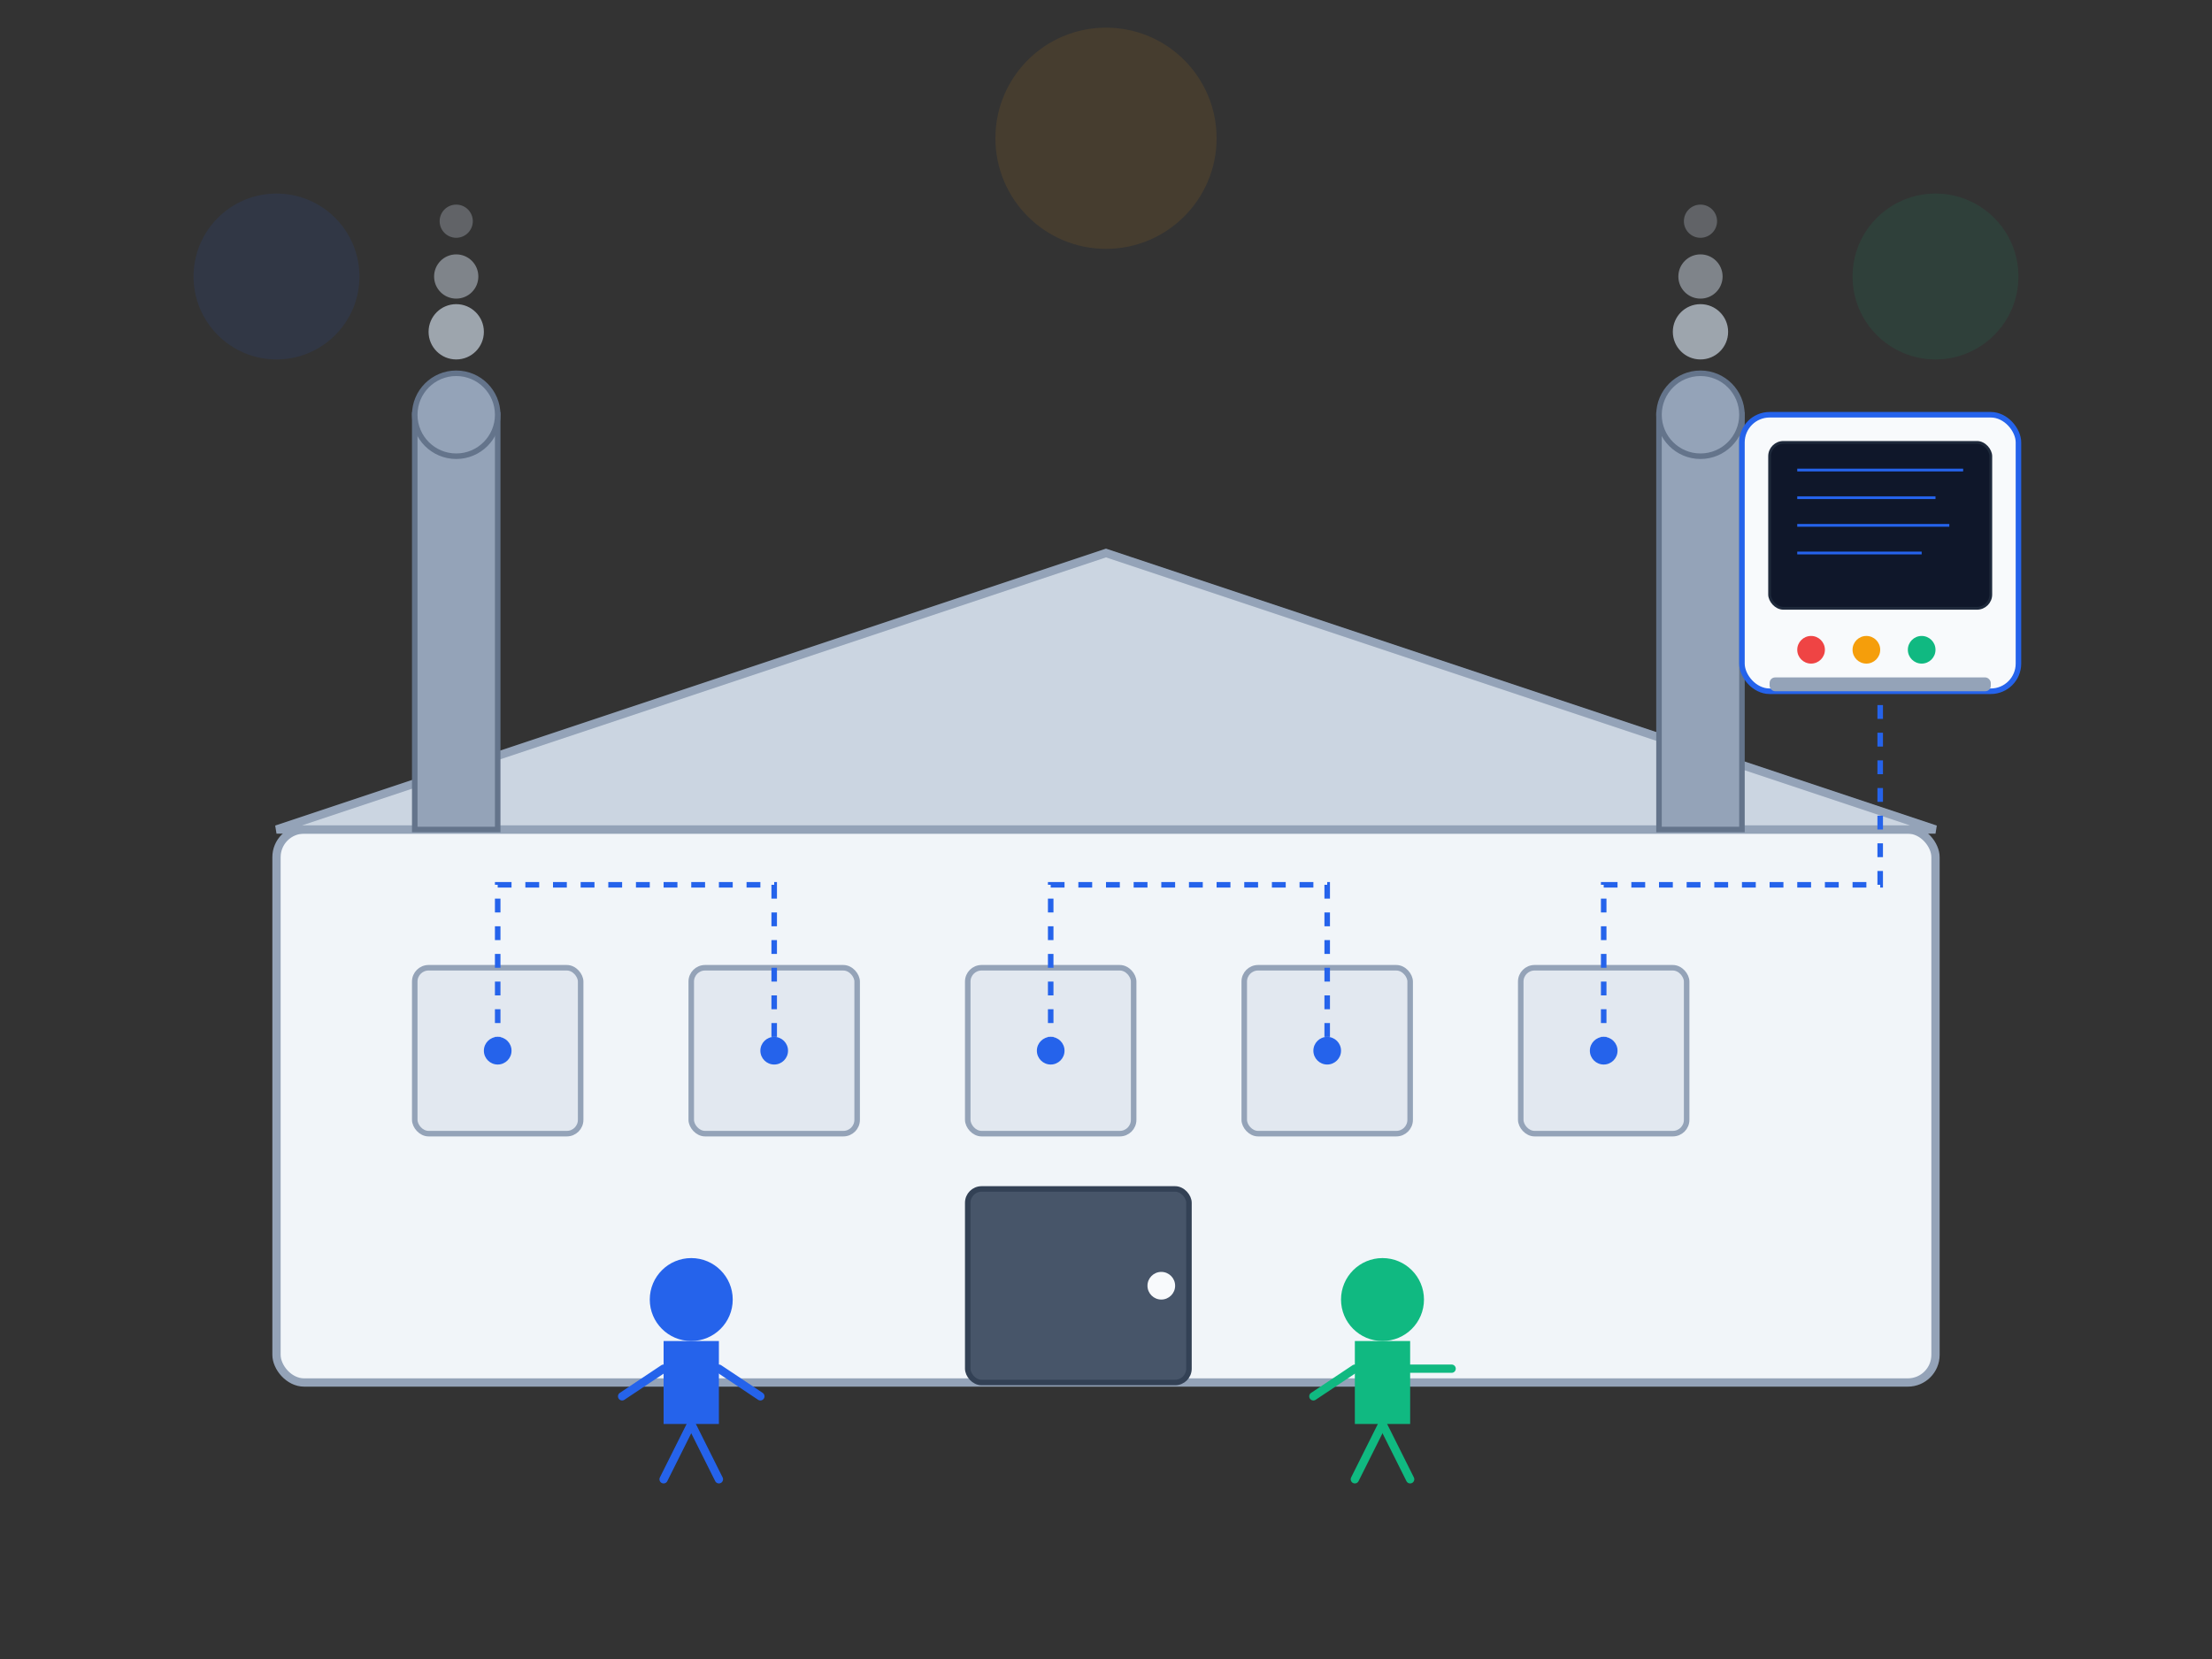<svg xmlns="http://www.w3.org/2000/svg" viewBox="0 0 800 600" width="800" height="600">
  <rect x="0" y="0" width="800" height="600" fill="#333333" stroke="none"/>
  <!-- Фон -->
  <rect width="800" height="600" fill="none"/>
  
  <!-- Фабрика/Завод -->
  <rect x="100" y="300" width="600" height="200" rx="10" ry="10" fill="#f1f5f9" stroke="#94a3b8" stroke-width="3"/>
  
  <!-- Крыша здания -->
  <polygon points="100,300 400,200 700,300" fill="#cbd5e1" stroke="#94a3b8" stroke-width="3"/>
  
  <!-- Окна -->
  <rect x="150" y="350" width="60" height="60" rx="5" ry="5" fill="#e2e8f0" stroke="#94a3b8" stroke-width="2"/>
  <rect x="250" y="350" width="60" height="60" rx="5" ry="5" fill="#e2e8f0" stroke="#94a3b8" stroke-width="2"/>
  <rect x="350" y="350" width="60" height="60" rx="5" ry="5" fill="#e2e8f0" stroke="#94a3b8" stroke-width="2"/>
  <rect x="450" y="350" width="60" height="60" rx="5" ry="5" fill="#e2e8f0" stroke="#94a3b8" stroke-width="2"/>
  <rect x="550" y="350" width="60" height="60" rx="5" ry="5" fill="#e2e8f0" stroke="#94a3b8" stroke-width="2"/>
  
  <!-- Дверь -->
  <rect x="350" y="430" width="80" height="70" rx="5" ry="5" fill="#475569" stroke="#334155" stroke-width="2"/>
  <circle cx="420" cy="465" r="5" fill="#f8fafc"/>
  
  <!-- Трубы -->
  <rect x="150" y="150" width="30" height="150" fill="#94a3b8" stroke="#64748b" stroke-width="2"/>
  <rect x="600" y="150" width="30" height="150" fill="#94a3b8" stroke="#64748b" stroke-width="2"/>
  <circle cx="165" cy="150" r="15" fill="#94a3b8" stroke="#64748b" stroke-width="2"/>
  <circle cx="615" cy="150" r="15" fill="#94a3b8" stroke="#64748b" stroke-width="2"/>
  
  <!-- Дым из труб (анимированный в CSS) -->
  <circle cx="165" cy="120" r="10" fill="#cbd5e1" opacity="0.7">
    <animate attributeName="cy" from="120" to="80" dur="3s" repeatCount="indefinite" />
    <animate attributeName="opacity" from="0.7" to="0" dur="3s" repeatCount="indefinite" />
  </circle>
  <circle cx="165" cy="100" r="8" fill="#cbd5e1" opacity="0.5">
    <animate attributeName="cy" from="100" to="60" dur="3s" repeatCount="indefinite" />
    <animate attributeName="opacity" from="0.5" to="0" dur="3s" repeatCount="indefinite" />
  </circle>
  <circle cx="165" cy="80" r="6" fill="#cbd5e1" opacity="0.3">
    <animate attributeName="cy" from="80" to="40" dur="3s" repeatCount="indefinite" />
    <animate attributeName="opacity" from="0.3" to="0" dur="3s" repeatCount="indefinite" />
  </circle>
  
  <circle cx="615" cy="120" r="10" fill="#cbd5e1" opacity="0.7">
    <animate attributeName="cy" from="120" to="80" dur="4s" repeatCount="indefinite" />
    <animate attributeName="opacity" from="0.7" to="0" dur="4s" repeatCount="indefinite" />
  </circle>
  <circle cx="615" cy="100" r="8" fill="#cbd5e1" opacity="0.5">
    <animate attributeName="cy" from="100" to="60" dur="4s" repeatCount="indefinite" />
    <animate attributeName="opacity" from="0.5" to="0" dur="4s" repeatCount="indefinite" />
  </circle>
  <circle cx="615" cy="80" r="6" fill="#cbd5e1" opacity="0.3">
    <animate attributeName="cy" from="80" to="40" dur="4s" repeatCount="indefinite" />
    <animate attributeName="opacity" from="0.3" to="0" dur="4s" repeatCount="indefinite" />
  </circle>
  
  <!-- Элементы автоматизации -->
  <!-- Датчики -->
  <circle cx="180" cy="380" r="5" fill="#2563eb"/>
  <circle cx="280" cy="380" r="5" fill="#2563eb"/>
  <circle cx="380" cy="380" r="5" fill="#2563eb"/>
  <circle cx="480" cy="380" r="5" fill="#2563eb"/>
  <circle cx="580" cy="380" r="5" fill="#2563eb"/>
  
  <!-- Линии соединения (провода) -->
  <polyline points="180,380 180,320 280,320 280,380" fill="none" stroke="#2563eb" stroke-width="2" stroke-dasharray="5,5"/>
  <polyline points="380,380 380,320 480,320 480,380" fill="none" stroke="#2563eb" stroke-width="2" stroke-dasharray="5,5"/>
  <polyline points="580,380 580,320 680,320 680,250" fill="none" stroke="#2563eb" stroke-width="2" stroke-dasharray="5,5"/>
  
  <!-- Центр управления -->
  <rect x="630" y="150" width="100" height="100" rx="10" ry="10" fill="#f8fafc" stroke="#2563eb" stroke-width="2"/>
  
  <!-- Экран центра управления -->
  <rect x="640" y="160" width="80" height="60" rx="5" ry="5" fill="#0f172a" stroke="#1e293b" stroke-width="1"/>
  
  <!-- Данные на экране -->
  <line x1="650" y1="170" x2="710" y2="170" stroke="#2563eb" stroke-width="1"/>
  <line x1="650" y1="180" x2="700" y2="180" stroke="#2563eb" stroke-width="1"/>
  <line x1="650" y1="190" x2="705" y2="190" stroke="#2563eb" stroke-width="1"/>
  <line x1="650" y1="200" x2="695" y2="200" stroke="#2563eb" stroke-width="1"/>
  
  <!-- Кнопки центра управления -->
  <circle cx="655" cy="235" r="5" fill="#ef4444"/>
  <circle cx="675" cy="235" r="5" fill="#f59e0b"/>
  <circle cx="695" cy="235" r="5" fill="#10b981"/>
  <rect x="640" y="245" width="80" height="5" rx="2" ry="2" fill="#94a3b8"/>
  
  <!-- Люди (инженеры) -->
  <!-- Инженер 1 -->
  <circle cx="250" cy="470" r="15" fill="#2563eb"/>
  <rect x="240" y="485" width="20" height="30" fill="#2563eb"/>
  <line x1="240" y1="495" x2="225" y2="505" stroke="#2563eb" stroke-width="3" stroke-linecap="round"/>
  <line x1="260" y1="495" x2="275" y2="505" stroke="#2563eb" stroke-width="3" stroke-linecap="round"/>
  <line x1="250" y1="515" x2="240" y2="535" stroke="#2563eb" stroke-width="3" stroke-linecap="round"/>
  <line x1="250" y1="515" x2="260" y2="535" stroke="#2563eb" stroke-width="3" stroke-linecap="round"/>
  
  <!-- Инженер 2 -->
  <circle cx="500" cy="470" r="15" fill="#10b981"/>
  <rect x="490" y="485" width="20" height="30" fill="#10b981"/>
  <line x1="490" y1="495" x2="475" y2="505" stroke="#10b981" stroke-width="3" stroke-linecap="round"/>
  <line x1="510" y1="495" x2="525" y2="495" stroke="#10b981" stroke-width="3" stroke-linecap="round"/>
  <line x1="500" y1="515" x2="490" y2="535" stroke="#10b981" stroke-width="3" stroke-linecap="round"/>
  <line x1="500" y1="515" x2="510" y2="535" stroke="#10b981" stroke-width="3" stroke-linecap="round"/>
  
  <!-- Декоративные элементы -->
  <circle cx="100" cy="100" r="30" fill="#2563eb" opacity="0.1"/>
  <circle cx="700" cy="100" r="30" fill="#10b981" opacity="0.1"/>
  <circle cx="400" cy="50" r="40" fill="#f59e0b" opacity="0.1"/>
</svg>